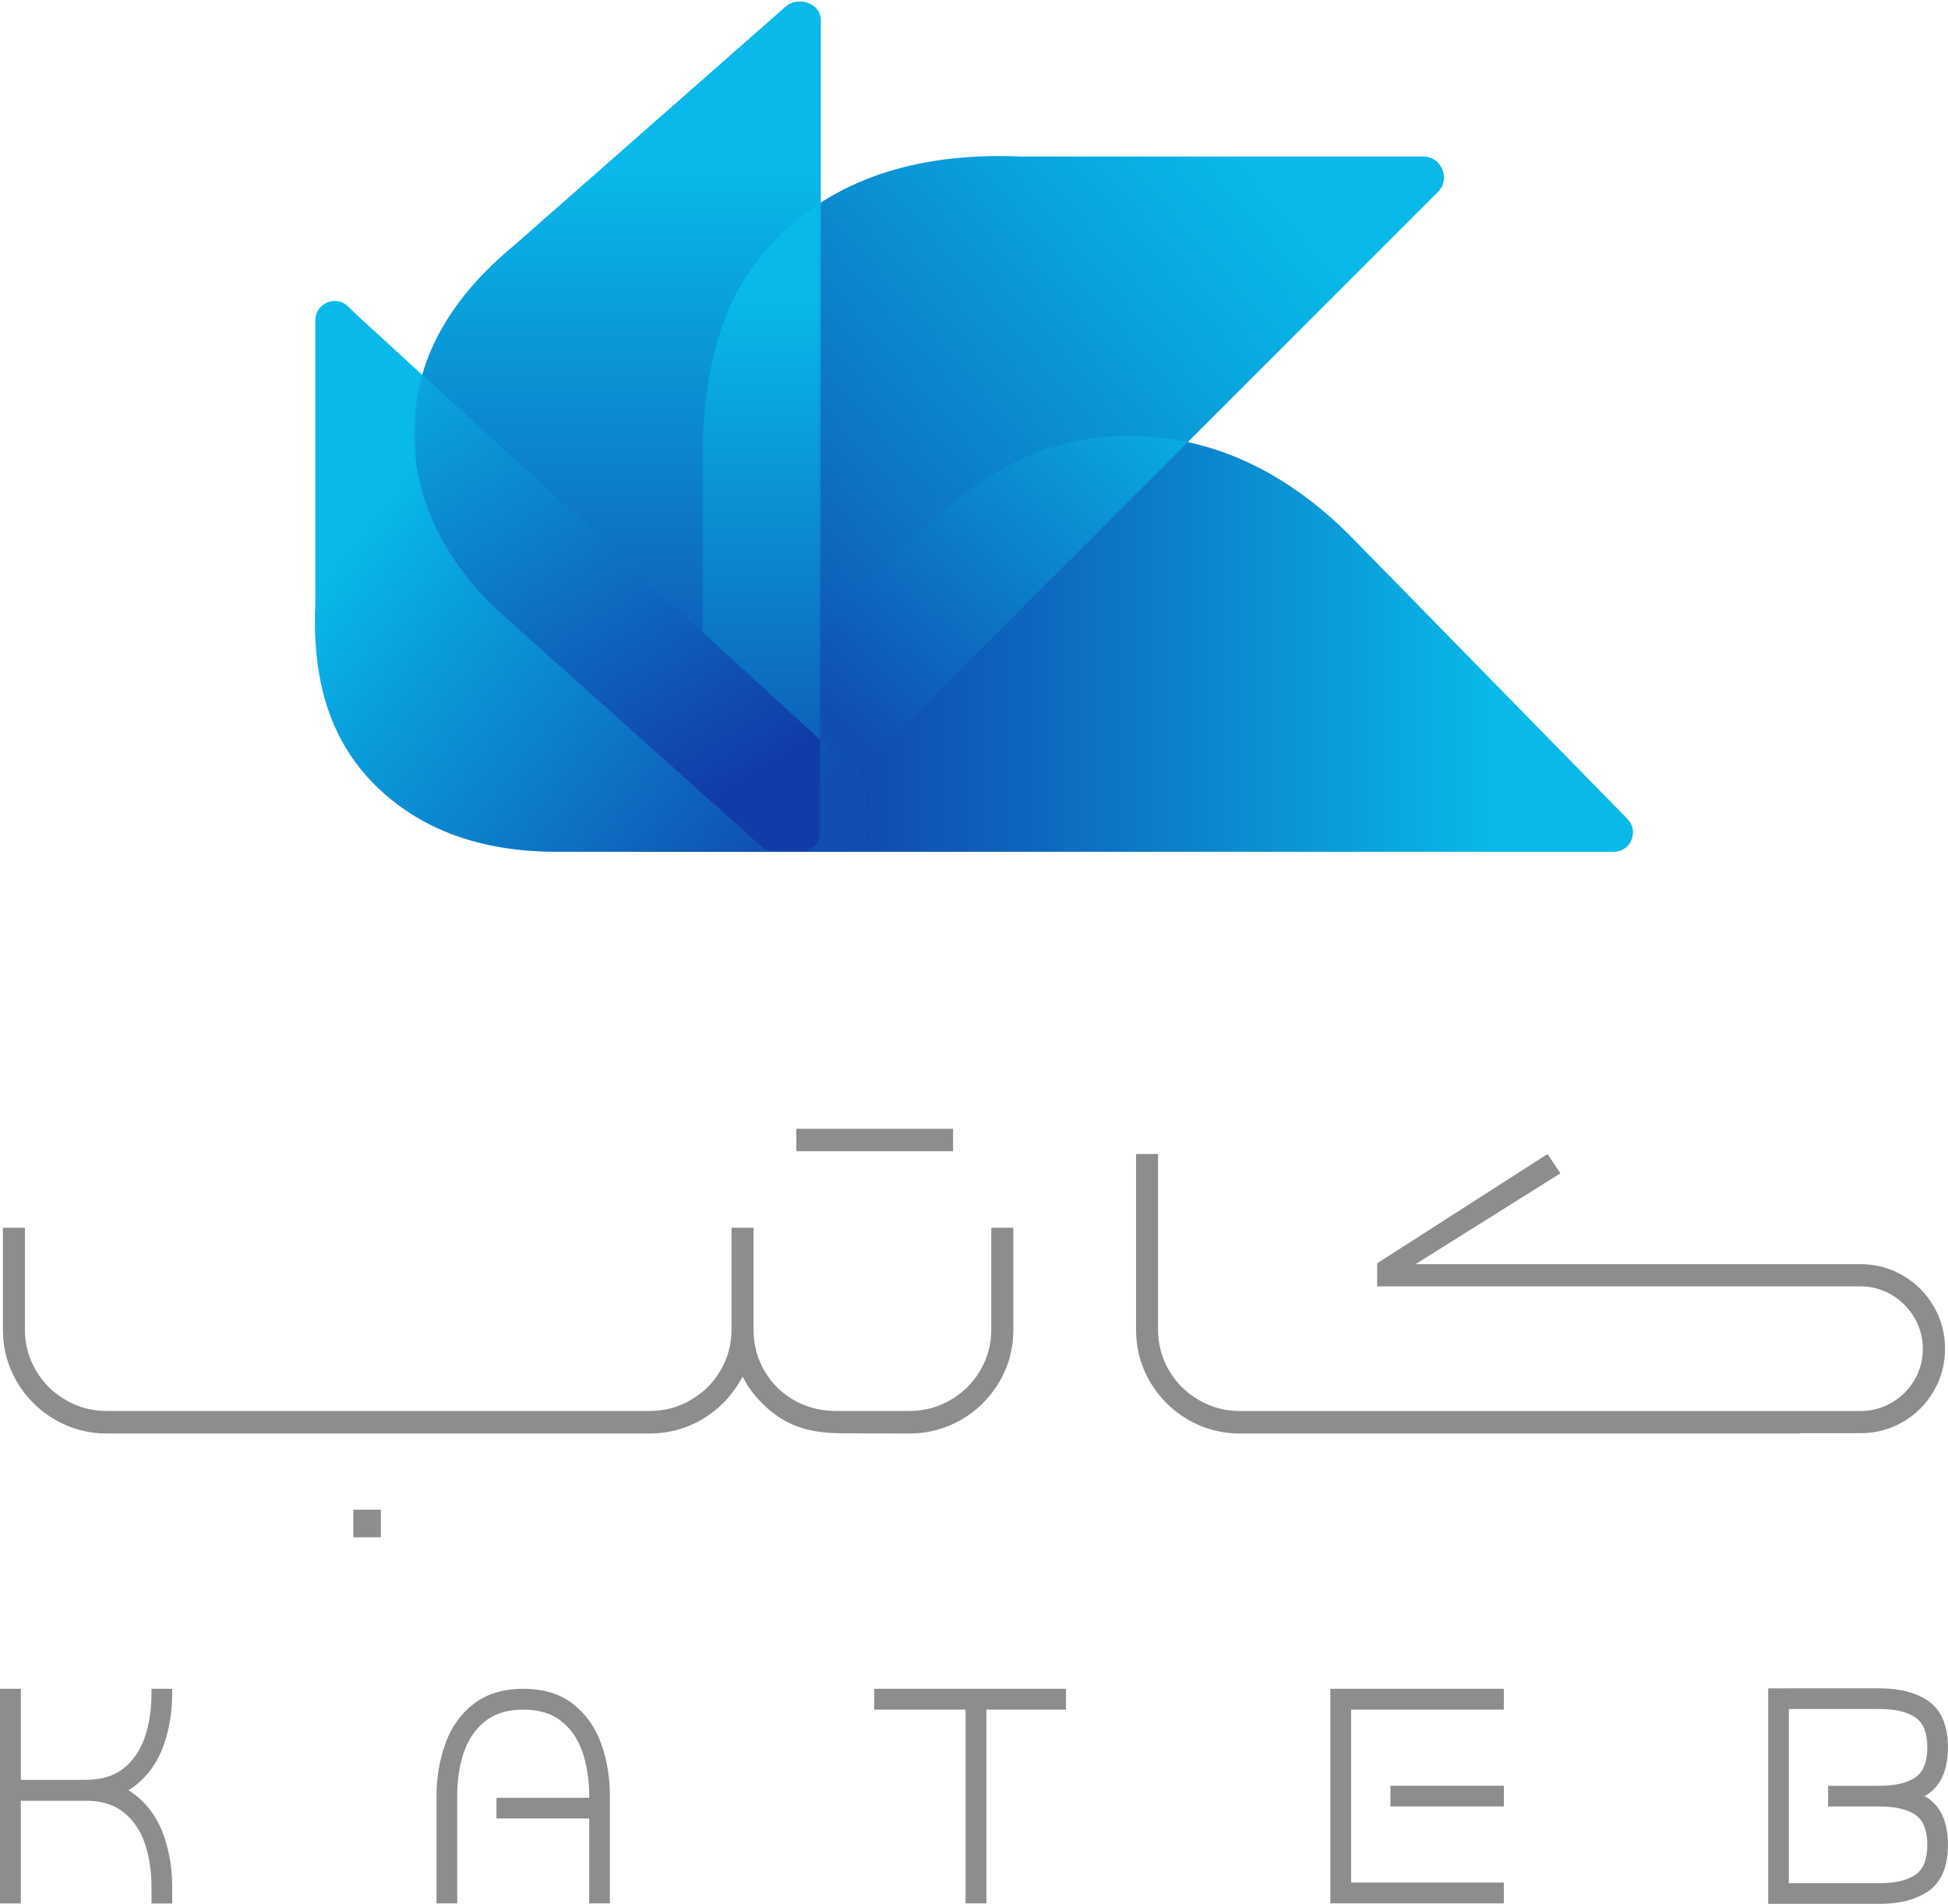 <?xml version="1.0" encoding="UTF-8"?>
<svg id="Layer_2" data-name="Layer 2" xmlns="http://www.w3.org/2000/svg" xmlns:xlink="http://www.w3.org/1999/xlink" viewBox="0 0 533.91 521.7">
  <defs>
    <style>
      .cls-1 {
        fill: url(#linear-gradient-2);
      }

      .cls-2 {
        mask: url(#mask-2);
      }

      .cls-3 {
        fill: url(#linear-gradient-6);
      }

      .cls-4 {
        clip-path: url(#clippath-2);
      }

      .cls-5 {
        clip-path: url(#clippath-6);
      }

      .cls-6 {
        clip-path: url(#clippath-1);
      }

      .cls-7 {
        clip-path: url(#clippath-4);
      }

      .cls-8 {
        fill: url(#linear-gradient-10);
      }

      .cls-9 {
        fill: #8d8d8d;
        fill-rule: evenodd;
      }

      .cls-10 {
        fill: url(#linear-gradient-5);
      }

      .cls-11 {
        clip-path: url(#clippath);
      }

      .cls-12 {
        fill: none;
      }

      .cls-13 {
        clip-path: url(#clippath-3);
      }

      .cls-14 {
        fill: url(#linear-gradient-7);
      }

      .cls-15 {
        fill: url(#linear-gradient-9);
      }

      .cls-16 {
        mask: url(#mask-1);
      }

      .cls-17 {
        mask: url(#mask);
      }

      .cls-18 {
        fill: url(#linear-gradient-3);
      }

      .cls-19 {
        clip-path: url(#clippath-5);
      }

      .cls-20 {
        fill: url(#linear-gradient);
      }

      .cls-21 {
        fill: url(#linear-gradient-4);
      }

      .cls-22 {
        fill: url(#linear-gradient-8);
      }
    </style>
    <clipPath id="clippath">
      <path class="cls-12" d="m371.74,148.54l66.15,67.54,8.16,8.33c1.53,1.56,1.94,3.75,1.1,5.76-.85,2.01-2.71,3.25-4.89,3.25H175.55c-2.18,0-4.04-1.24-4.89-3.25-.84-2.01-.43-4.2,1.1-5.76l74.31-75.87c18.77-19.17,39.74-29.19,62.83-29.16,23.09-.02,44.27,9.81,62.83,29.16"/>
    </clipPath>
    <linearGradient id="linear-gradient" x1="409.25" y1="176.38" x2="208.33" y2="176.38" gradientUnits="userSpaceOnUse">
      <stop offset="0" stop-color="#08b9e9"/>
      <stop offset=".59" stop-color="#0d6bc0"/>
      <stop offset="1" stop-color="#113ba7"/>
    </linearGradient>
    <clipPath id="clippath-1">
      <path class="cls-12" d="m279.18,42.88h110.87c2.36,0,4.37,1.35,5.27,3.52.9,2.18.43,4.55-1.24,6.22l-6.38,6.38-174.4,174.4h-22.78v-101.97c0-57.39,31.83-90.74,88.44-88.57.08,0,.14,0,.22,0"/>
    </clipPath>
    <linearGradient id="linear-gradient-2" x1="197.96" y1="220.18" x2="366.79" y2="73.11" gradientUnits="userSpaceOnUse">
      <stop offset="0" stop-color="#113ba7"/>
      <stop offset=".39" stop-color="#0d72c3"/>
      <stop offset=".8" stop-color="#09a5de"/>
      <stop offset="1" stop-color="#08b9e9"/>
    </linearGradient>
    <clipPath id="clippath-2">
      <path class="cls-12" d="m213.31,233.41h-22.78l1.93-27.1,55.55-56.72c18.77-19.17,37.81-30.24,60.91-30.22,5.68,0,11.24.59,16.67,1.77l-112.27,112.27Z"/>
    </clipPath>
    <linearGradient id="linear-gradient-3" x1="-414.91" y1="2081.08" x2="-526.46" y2="2198.93" gradientTransform="translate(771.07 -2008.33)" gradientUnits="userSpaceOnUse">
      <stop offset="0" stop-color="#fff"/>
      <stop offset="1" stop-color="#000"/>
    </linearGradient>
    <mask id="mask" x="190.52" y="119.35" width="135.06" height="114.06" maskUnits="userSpaceOnUse">
      <rect class="cls-18" x="190.52" y="119.37" width="135.06" height="114.04"/>
    </mask>
    <linearGradient id="linear-gradient-4" x1="235.02" y1="201.53" x2="328.58" y2="99.37" gradientUnits="userSpaceOnUse">
      <stop offset="0" stop-color="#104eb1"/>
      <stop offset=".18" stop-color="#0e61bb"/>
      <stop offset="1" stop-color="#08b9e9"/>
    </linearGradient>
    <clipPath id="clippath-3">
      <path class="cls-12" d="m140.97,67.19L215.25,1.88c1.67-1.47,4.04-1.88,6.21-1.07,2.17.81,3.51,2.6,3.51,4.69v222.81c0,2.08-1.32,3.86-3.47,4.68-2.15.82-4.5.43-6.19-1.01l-74.39-63.66c-17.8-15.23-27.32-31.97-27.3-50.54-.02-18.55,9.16-35.57,27.23-50.48.05-.04.09-.07.13-.11"/>
    </clipPath>
    <linearGradient id="linear-gradient-5" x1="169.28" y1="228.79" x2="169.28" y2="46.57" gradientUnits="userSpaceOnUse">
      <stop offset="0" stop-color="#113ba7"/>
      <stop offset="1" stop-color="#08b9e9"/>
    </linearGradient>
    <clipPath id="clippath-4">
      <path class="cls-12" d="m224.97,221.75l-9.96,9.96-22.55-25.41v-79.33c0-35.28,10.1-57,32.51-71.45v166.22Z"/>
    </clipPath>
    <linearGradient id="linear-gradient-6" x1="-558.4" y1="1999.04" x2="-563.34" y2="2168.58" gradientTransform="translate(771.58 -2008.78)" xlink:href="#linear-gradient-3"/>
    <mask id="mask-1" x="192.45" y="55.54" width="32.51" height="176.18" maskUnits="userSpaceOnUse">
      <rect class="cls-3" x="192.45" y="55.54" width="32.51" height="176.18"/>
    </mask>
    <linearGradient id="linear-gradient-7" x1="208.71" y1="81.87" x2="208.71" y2="255.98" gradientUnits="userSpaceOnUse">
      <stop offset="0" stop-color="#08b9e9"/>
      <stop offset=".93" stop-color="#1044ab"/>
      <stop offset="1" stop-color="#113ba7"/>
    </linearGradient>
    <clipPath id="clippath-5">
      <path class="cls-12" d="m86.42,165.91v-78.11c0-2.17,1.23-4.03,3.23-4.88,2-.85,4.19-.44,5.75,1.07l2.54,2.45,138.06,126.56c1.61,1.48,1.99,15.12,1.15,17.14-.84,2.02-2.71,3.27-4.9,3.27h-79.62c-20.74,0-37.58-6.02-49.96-18.42-12.38-12.35-17.06-28.82-16.27-48.88,0-.07,0-.14,0-.21"/>
    </clipPath>
    <linearGradient id="linear-gradient-8" x1="116.63" y1="122.45" x2="229.68" y2="210.76" gradientUnits="userSpaceOnUse">
      <stop offset="0" stop-color="#08b9e9"/>
      <stop offset=".22" stop-color="#09a0dc"/>
      <stop offset="1" stop-color="#104eb1"/>
    </linearGradient>
    <clipPath id="clippath-6">
      <path class="cls-12" d="m224.97,202.88v25.43c0,2.08-2.15,5.1-6.29,5.1s-8.34.05-9.99-1.43l-71.15-63.66c-18.8-16.82-28.93-40.75-21.82-65.59l109.26,100.15Z"/>
    </clipPath>
    <linearGradient id="linear-gradient-9" x1="-659.35" y1="2100.48" x2="-559.23" y2="2198.04" gradientTransform="translate(750.63 -2008.33)" xlink:href="#linear-gradient-3"/>
    <mask id="mask-2" x="108.6" y="102.73" width="116.37" height="130.73" maskUnits="userSpaceOnUse">
      <rect class="cls-15" x="113.43" y="102.73" width="111.54" height="130.68"/>
    </mask>
    <linearGradient id="linear-gradient-10" x1="197.91" y1="217.92" x2="110.31" y2="77.71" xlink:href="#linear-gradient-5"/>
  </defs>
  <g id="Layer_1-2" data-name="Layer 1">
    <g>
      <path class="cls-9" d="m104.39,413.69v7.56h-7.56v-7.56h7.56Zm173.35-77.24v27.94c0,5.16-1.28,9.96-3.85,14.29-2.53,4.3-6.03,7.8-10.37,10.33-4.45,2.56-9.24,3.81-14.25,3.81l-19.62-.07c-7.91-.28-14.87-1.75-21.79-9.3-1.74-1.9-3.19-4.01-4.33-6.28-.26.51-.53,1.01-.83,1.5-2.53,4.3-6.03,7.8-10.37,10.33-4.45,2.56-9.24,3.81-14.25,3.81H29.27c-5.01,0-9.8-1.24-14.25-3.81-4.34-2.53-7.84-6.03-10.37-10.33-2.56-4.34-3.85-9.13-3.85-14.29v-27.94h6.03v27.94c0,4.03,1.06,7.84,3.05,11.2,2,3.43,4.71,6.07,8.18,8.07,3.4,2,7.17,2.99,11.2,2.99h148.81c4.03,0,7.81-.99,11.2-2.99,3.47-2,6.18-4.64,8.18-8.07,2-3.36,3.05-7.17,3.05-11.2v-27.94h6.03v27.94c0,12.6,9.99,22.25,22.4,22.25h20.33c4.03,0,7.81-.98,11.2-2.98,3.47-2,6.18-4.64,8.18-8.07,2-3.36,3.05-7.17,3.05-11.2v-27.94h6.03Zm215.71,56.37h-153.61c-5.01,0-9.8-1.24-14.25-3.81-4.34-2.53-7.84-6.03-10.37-10.33-2.56-4.34-3.85-9.13-3.85-14.29v-48.16h6.03v48.16c0,4.03,1.06,7.84,3.05,11.2,2,3.43,4.71,6.07,8.18,8.07,3.39,2,7.17,2.99,11.2,2.99h170.08c1.54,0,3.03-.19,4.45-.57,1.42-.38,2.79-.95,4.09-1.7,1.31-.77,2.49-1.67,3.53-2.7,1.04-1.03,1.94-2.2,2.72-3.51.77-1.32,1.35-2.69,1.73-4.11.39-1.42.58-2.91.58-4.46s-.2-3.03-.58-4.45c-.39-1.42-.97-2.78-1.74-4.1-.78-1.32-1.69-2.49-2.72-3.53s-2.21-1.94-3.53-2.72c-1.31-.77-2.68-1.35-4.09-1.73-1.42-.39-2.91-.58-4.45-.58h-132.45v-6.32l46.7-29.94,3.52,5.29-39.7,24.89h121.93c4.21,0,8.11,1.04,11.66,3.11,1.78,1.04,3.37,2.26,4.77,3.66,1.4,1.4,2.62,2.99,3.66,4.77,1.03,1.77,1.81,3.64,2.33,5.57.52,1.95.78,3.98.78,6.09,0,4.19-1.04,8.05-3.11,11.59-1.04,1.78-2.26,3.38-3.67,4.79-1.4,1.4-2.98,2.61-4.75,3.63-1.77,1.03-3.64,1.81-5.57,2.33-1.95.52-3.98.78-6.09.78h-16.47v.1ZM47.19,521.57v-4.45c0-5.05-.78-9.86-2.34-14.25-1.6-4.52-4.19-8.17-7.64-10.92-.64-.5-1.31-.96-2.01-1.38.71-.41,1.38-.87,2.01-1.38,3.45-2.75,6.04-6.41,7.64-10.92,1.56-4.39,2.34-9.2,2.34-14.25v-1.26h-5.67v1.26c0,4.56-.66,8.71-1.93,12.32-1.27,3.49-3.24,6.32-5.87,8.34-2.55,2.01-6.04,3.04-10.27,3.04H5.71v-24.95H0v58.81h5.71v-28.14h17.74c4.23,0,7.72,1.03,10.27,3.04,2.63,2.01,4.6,4.85,5.87,8.34,1.27,3.61,1.93,7.76,1.93,12.32v4.45h5.67Zm443.1-58.93h24.85c5.67,0,10.23,1.23,13.59,3.61,3.45,2.55,5.17,6.78,5.17,12.57s-1.72,10.02-5.17,12.57c-.39.28-.8.54-1.22.78.42.24.83.5,1.22.78,3.45,2.55,5.17,6.78,5.17,12.57s-1.72,10.02-5.17,12.57c-3.37,2.38-7.93,3.61-13.59,3.61h-30.51v-59.05h5.67Zm37.95,16.18c0-3.9-1.07-6.65-3.16-8.13-2.18-1.56-5.5-2.38-9.94-2.38h-24.85v47.72h24.85c4.44,0,7.76-.82,9.94-2.38,2.09-1.48,3.16-4.23,3.16-8.13s-1.07-6.65-3.16-8.13c-2.18-1.56-5.5-2.38-9.94-2.38h-14.09v-5.67h14.09c4.44,0,7.76-.82,9.94-2.38,2.09-1.48,3.16-4.23,3.16-8.13Zm-147.15,16.18h31.09v-5.67h-31.09v5.67Zm-16.47-26.53v53.1h47.55v-5.71h-41.85v-47.39h41.85v-5.71h-47.55v5.71Zm-94.27,0v53.1h-5.71v-53.1h-25.03v-5.71h52.56v5.71h-21.82Zm-108.86,53.1h5.67v-29.4c0-5.05-.78-9.86-2.34-14.25-1.6-4.52-4.19-8.17-7.64-10.92-3.53-2.79-8.13-4.23-13.76-4.23s-10.18,1.44-13.72,4.23c-3.53,2.75-6.12,6.45-7.68,10.92-1.56,4.35-2.38,9.16-2.38,14.25v29.4h5.67v-29.4c0-4.56.66-8.71,1.93-12.32,1.27-3.45,3.24-6.28,5.91-8.34,2.63-2.01,6.08-3.04,10.27-3.04s7.72,1.03,10.27,3.04c2.63,2.01,4.6,4.85,5.87,8.34,1.27,3.61,1.93,7.76,1.93,12.32v.47h-25.42v5.66h25.42v23.27Zm99.73-212.26v6.16h-42.96v-6.16h42.96Z"/>
      <g class="cls-11">
        <rect class="cls-20" x="169.82" y="119.35" width="278.17" height="114.06"/>
      </g>
      <g class="cls-6">
        <rect class="cls-1" x="190.52" y="40.71" width="205.71" height="192.71"/>
      </g>
      <g class="cls-4">
        <g class="cls-17">
          <rect class="cls-21" x="190.52" y="119.35" width="135.06" height="114.06"/>
        </g>
      </g>
      <g class="cls-13">
        <rect class="cls-10" x="113.59" width="111.37" height="233.81"/>
      </g>
      <g class="cls-7">
        <g class="cls-16">
          <rect class="cls-14" x="192.45" y="55.54" width="32.51" height="176.18"/>
        </g>
      </g>
      <g class="cls-19">
        <rect class="cls-22" x="85.62" y="82.06" width="152.37" height="151.35"/>
      </g>
      <g class="cls-5">
        <g class="cls-2">
          <rect class="cls-8" x="108.6" y="102.73" width="116.37" height="130.73"/>
        </g>
      </g>
    </g>
  </g>
</svg>